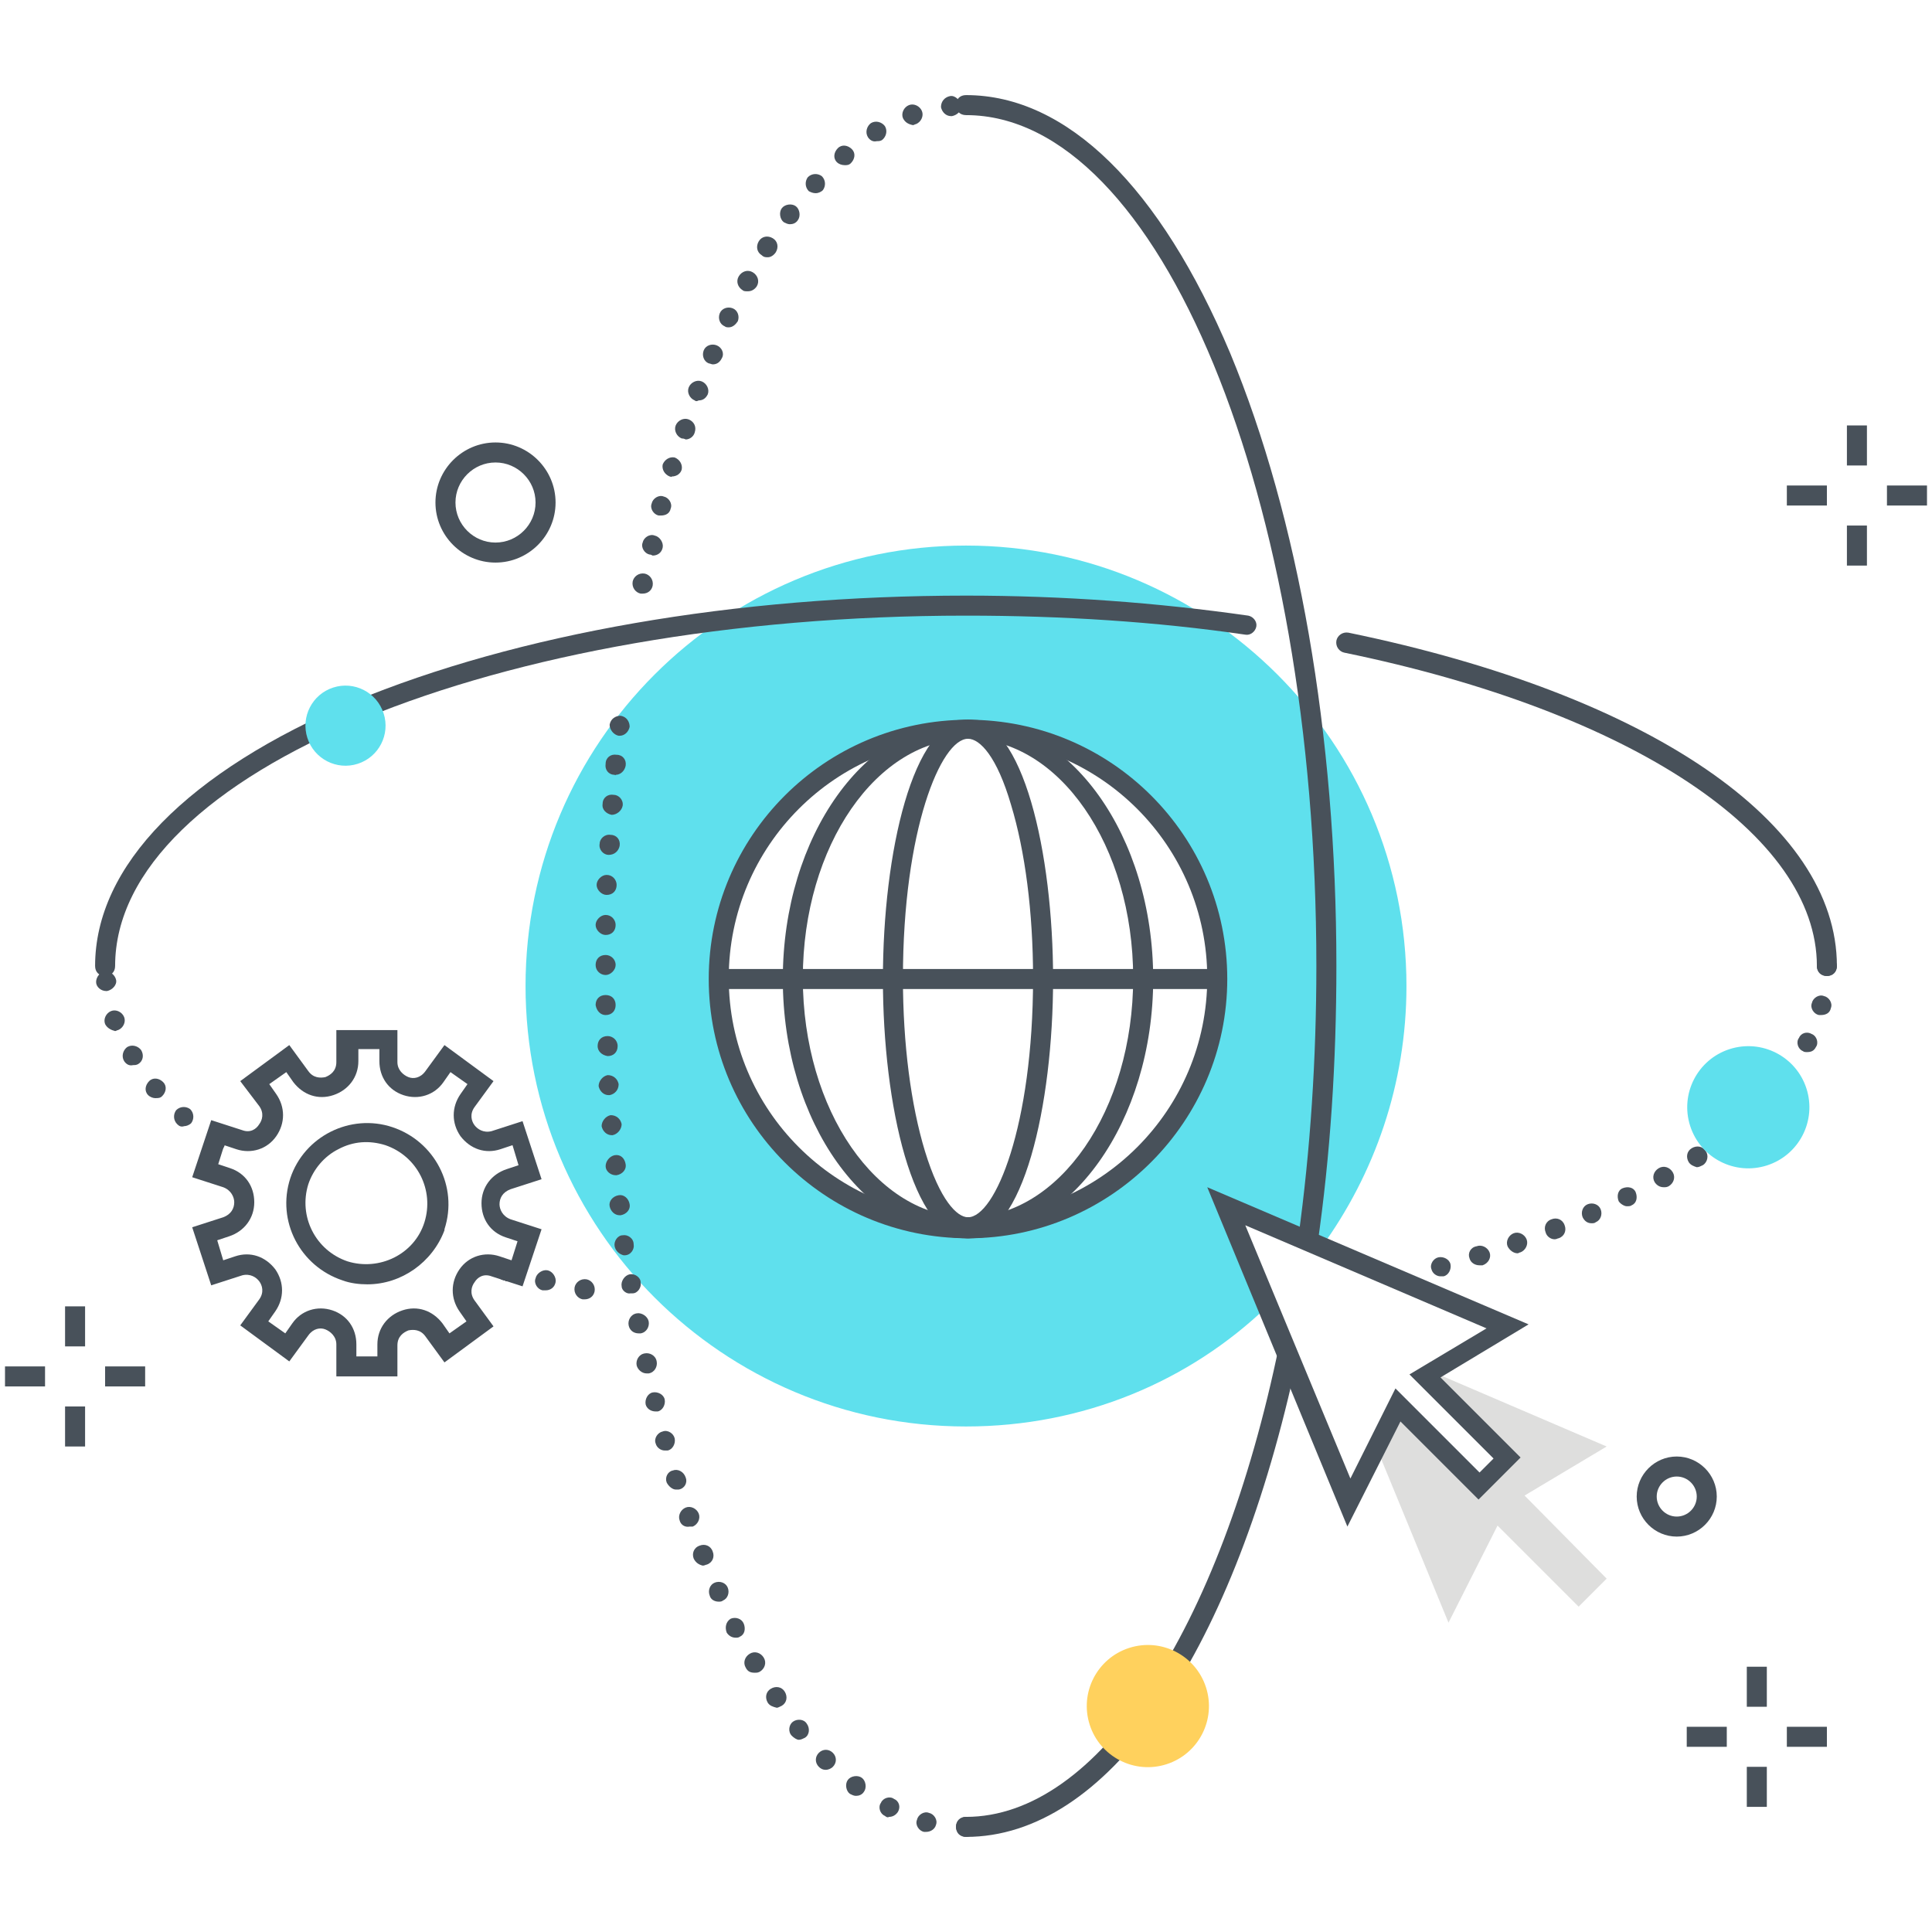 <?xml version="1.0" encoding="utf-8"?>
<!-- Generator: Adobe Illustrator 19.2.1, SVG Export Plug-In . SVG Version: 6.00 Build 0)  -->
<svg version="1.1" id="Layer_1" xmlns="http://www.w3.org/2000/svg" xmlns:xlink="http://www.w3.org/1999/xlink" x="0px" y="0px"
	 viewBox="0 0 193 193" style="enable-background:new 0 0 193 193;" xml:space="preserve">
<style type="text/css">
	.st0{clip-path:url(#SVGID_2_);}
	.st1{fill:#48515A;}
	.st2{fill:#5FE0ED;}
	.st3{fill:#FFD15D;}
	.st4{fill:#DEDEDD;}
	.st5{fill:#475059;}
</style>
<g>
	<defs>
		<rect id="SVGID_1_" width="193" height="193"/>
	</defs>
	<clipPath id="SVGID_2_">
		<use xlink:href="#SVGID_1_"  style="overflow:visible;"/>
	</clipPath>
	<g class="st0">
		<g>
			<g>
				<path class="st1" d="M58.2,129.8c-0.5-0.1-0.9-0.6-0.8-1.2l0,0c0.1-0.5,0.6-0.9,1.2-0.8l0,0c0.5,0.1,0.9,0.6,0.8,1.2l0,0
					c-0.1,0.5-0.5,0.8-1,0.8l0,0C58.3,129.8,58.2,129.8,58.2,129.8z M54.2,128.9c-0.5-0.1-0.9-0.7-0.7-1.2l0,0
					c0.1-0.5,0.7-0.9,1.2-0.8l0,0c0.5,0.1,0.9,0.7,0.8,1.2l0,0c-0.1,0.5-0.5,0.8-1,0.8l0,0C54.4,128.9,54.3,128.9,54.2,128.9z
					 M50.3,127.9C50.3,127.9,50.3,127.9,50.3,127.9L50.3,127.9c-0.5-0.1-0.9-0.7-0.7-1.2l0,0c0.1-0.5,0.7-0.9,1.2-0.7l0,0
					c0.5,0.1,0.9,0.7,0.7,1.2l0,0c-0.1,0.5-0.5,0.8-1,0.8l0,0C50.5,127.9,50.4,127.9,50.3,127.9z M20.9,114.9
					c-0.4-0.3-0.5-1-0.2-1.4l0,0c0.3-0.4,1-0.5,1.4-0.2l0,0c0.5,0.3,0.5,1,0.2,1.4l0,0c-0.2,0.3-0.5,0.4-0.8,0.4l0,0
					C21.3,115.1,21.1,115,20.9,114.9z M17.7,112.3c-0.4-0.4-0.4-1-0.1-1.4l0,0c0.4-0.4,1-0.4,1.4-0.1l0,0c0.4,0.4,0.4,1,0.1,1.4l0,0
					c-0.2,0.2-0.5,0.3-0.7,0.3l0,0C18.1,112.6,17.9,112.5,17.7,112.3z M14.8,109.4c-0.4-0.4-0.3-1,0.1-1.4l0,0
					c0.4-0.4,1-0.3,1.4,0.1h0c0.4,0.4,0.3,1-0.1,1.4l0,0c-0.2,0.2-0.4,0.2-0.7,0.2l0,0C15.3,109.7,15,109.6,14.8,109.4z M12.4,106
					L12.4,106L12.4,106c-0.3-0.5-0.1-1.1,0.3-1.4l0,0c0.5-0.3,1.1-0.1,1.4,0.3l0,0c0.3,0.5,0.2,1.1-0.3,1.4l0,0
					c-0.2,0.1-0.3,0.1-0.5,0.1l0,0C12.9,106.5,12.6,106.3,12.4,106z M10.5,102.3c-0.2-0.5,0.1-1.1,0.6-1.3l0,0
					c0.5-0.2,1.1,0.1,1.3,0.6l0,0c0.2,0.5-0.1,1.1-0.6,1.3l0,0c-0.1,0-0.2,0.1-0.3,0.1l0,0C11.1,102.9,10.7,102.7,10.5,102.3z
					 M9.6,98.1L9.6,98.1L9.6,98.1c0-0.5,0.4-1,0.9-1.1l0,0c0.5,0,1,0.4,1.1,0.9l0,0c0.1,0.5-0.4,1-0.9,1.1l0,0c0,0-0.1,0-0.1,0l0,0
					C10.1,99,9.6,98.6,9.6,98.1z"/>
			</g>
			<g>
				<path class="st1" d="M95.4,132.5c0-0.5,0.4-1,1-1l0,0c0.6,0,1,0.5,1,1l0,0c0,0.6-0.4,1-1,1l0,0C95.9,133.5,95.4,133,95.4,132.5z
					 M99.4,132.5c0-0.5,0.4-1,1-1l0,0c0.6,0,1,0.4,1,1l0,0c0,0.5-0.4,1-1,1l0,0h0l0,0C99.9,133.5,99.4,133,99.4,132.5z M92.4,133.5
					L92.4,133.5L92.4,133.5c-0.6,0-1-0.5-1-1l0,0c0-0.6,0.5-1,1-1l0,0c0.6,0,1,0.5,1,1l0,0C93.4,133,93,133.5,92.4,133.5L92.4,133.5
					L92.4,133.5z M103.4,132.4c0-0.5,0.4-1,1-1l0,0c0.6,0,1,0.4,1,1l0,0c0,0.6-0.4,1-1,1l0,0c0,0,0,0,0,0l0,0
					C103.9,133.3,103.5,132.9,103.4,132.4z M88.4,133.3c-0.5,0-1-0.5-1-1l0,0c0-0.5,0.5-1,1-1l0,0c0.5,0,1,0.5,1,1l0,0
					C89.4,132.9,89,133.3,88.4,133.3L88.4,133.3C88.4,133.3,88.4,133.3,88.4,133.3z M107.4,132.2c0-0.5,0.4-1,0.9-1.1l0,0
					c0.6,0,1,0.4,1.1,0.9l0,0c0,0.6-0.4,1-0.9,1.1l0,0c0,0,0,0-0.1,0l0,0C107.9,133.2,107.5,132.7,107.4,132.2z M84.4,133.1
					c-0.5,0-1-0.5-0.9-1.1l0,0c0-0.6,0.5-1,1.1-0.9l0,0c0.5,0,1,0.5,0.9,1.1l0,0C85.4,132.7,85,133.1,84.4,133.1L84.4,133.1
					C84.4,133.1,84.4,133.1,84.4,133.1z M111.4,132c-0.1-0.6,0.4-1,0.9-1.1l0,0c0.6,0,1,0.4,1.1,0.9l0,0c0,0.6-0.4,1-0.9,1.1l0,0
					c0,0,0,0-0.1,0l0,0C111.9,132.9,111.5,132.5,111.4,132z M80.4,132.9L80.4,132.9L80.4,132.9c-0.6,0-1-0.5-0.9-1.1l0,0
					c0-0.6,0.5-1,1.1-0.9l0,0c0.6,0,1,0.5,0.9,1.1l0,0C81.4,132.5,81,132.9,80.4,132.9L80.4,132.9C80.4,132.9,80.4,132.9,80.4,132.9
					z M115.4,131.6c-0.1-0.6,0.4-1,0.9-1.1l0,0c0.5-0.1,1,0.3,1.1,0.9l0,0c0.1,0.5-0.3,1-0.9,1.1l0,0c0,0-0.1,0-0.1,0l0,0
					C115.9,132.5,115.5,132.1,115.4,131.6z M76.4,132.5c-0.6-0.1-1-0.5-0.9-1.1l0,0c0-0.6,0.5-1,1.1-0.9l0,0c0.5,0.1,1,0.6,0.9,1.1
					l0,0C77.4,132.1,77,132.5,76.4,132.5L76.4,132.5C76.4,132.5,76.4,132.5,76.4,132.5z M119.4,131.2c-0.1-0.5,0.3-1,0.9-1.1l0,0
					c0.5-0.1,1,0.3,1.1,0.9l0,0c0.1,0.6-0.3,1-0.9,1.1l0,0c0,0-0.1,0-0.1,0l0,0C119.9,132.1,119.4,131.7,119.4,131.2z M72.4,132.1
					c-0.6-0.1-0.9-0.6-0.9-1.1l0,0c0.1-0.6,0.6-0.9,1.1-0.9l0,0c0.6,0.1,0.9,0.6,0.9,1.1l0,0c-0.1,0.5-0.5,0.9-1,0.9l0,0
					C72.4,132.1,72.4,132.1,72.4,132.1z M123.4,130.7c-0.1-0.5,0.3-1.1,0.9-1.1l0,0c0.6-0.1,1.1,0.3,1.1,0.8l0,0
					c0.1,0.5-0.3,1-0.8,1.1l0,0c0,0-0.1,0-0.1,0l0,0C123.9,131.6,123.4,131.2,123.4,130.7z M68.4,131.5c-0.5-0.1-0.9-0.6-0.9-1.1
					l0,0c0.1-0.5,0.6-0.9,1.1-0.9l0,0c0.5,0.1,0.9,0.6,0.9,1.1l0,0c-0.1,0.5-0.5,0.9-1,0.9l0,0C68.5,131.5,68.4,131.5,68.4,131.5z
					 M143,126.8c-0.2-0.5,0.2-1.1,0.7-1.2l0,0c0.5-0.1,1.1,0.2,1.2,0.7l0,0c0.1,0.5-0.2,1.1-0.7,1.2l0,0c-0.1,0-0.2,0-0.3,0l0,0
					C143.5,127.5,143.1,127.2,143,126.8z M146.8,125.7c-0.2-0.5,0.1-1.1,0.7-1.2l0,0c0.5-0.2,1.1,0.1,1.3,0.6l0,0
					c0.2,0.5-0.1,1.1-0.7,1.3l0,0c-0.1,0-0.2,0-0.3,0l0,0C147.3,126.4,146.9,126.1,146.8,125.7z M150.6,124.5
					c-0.2-0.5,0.1-1.1,0.6-1.3l0,0c0.5-0.2,1.1,0.1,1.3,0.6l0,0c0.2,0.5-0.1,1.1-0.6,1.3l0,0c-0.1,0-0.2,0.1-0.3,0.1l0,0
					C151.2,125.2,150.8,124.9,150.6,124.5z M154.4,123.1c-0.2-0.5,0-1.1,0.6-1.3l0,0c0.5-0.2,1.1,0,1.3,0.6l0,0
					c0.2,0.5,0,1.1-0.6,1.3l0,0c-0.1,0-0.2,0.1-0.4,0.1l0,0C154.9,123.8,154.5,123.5,154.4,123.1z M158.1,121.6
					c-0.2-0.5,0-1.1,0.5-1.3l0,0c0.5-0.2,1.1,0,1.3,0.5l0,0c0.2,0.5,0,1.1-0.5,1.3l0,0l0,0l0,0c-0.1,0.1-0.3,0.1-0.4,0.1l0,0
					C158.6,122.2,158.3,122,158.1,121.6z M161.7,120c-0.2-0.5-0.1-1.1,0.4-1.3l0,0c0.5-0.2,1.1-0.1,1.3,0.4l0,0
					c0.2,0.5,0.1,1.1-0.4,1.3l0,0c-0.1,0.1-0.3,0.1-0.5,0.1l0,0C162.3,120.5,161.9,120.3,161.7,120z M165.3,118.1
					c-0.3-0.5-0.1-1.1,0.4-1.4l0,0c0.5-0.3,1.1-0.1,1.4,0.4l0,0c0.3,0.5,0.1,1.1-0.4,1.4l0,0c-0.2,0.1-0.3,0.1-0.5,0.1l0,0
					C165.8,118.6,165.5,118.4,165.3,118.1z M168.7,116.1c-0.3-0.5-0.2-1.1,0.3-1.4l0,0c0.5-0.3,1.1-0.2,1.4,0.3l0,0
					c0.3,0.4,0.2,1.1-0.3,1.4l0,0c-0.2,0.1-0.4,0.2-0.6,0.2l0,0C169.2,116.5,168.9,116.4,168.7,116.1z M172,113.8
					c-0.4-0.4-0.3-1.1,0.1-1.4l0,0c0.4-0.3,1.1-0.3,1.4,0.2l0,0c0.3,0.4,0.3,1.1-0.2,1.4l0,0c-0.2,0.1-0.4,0.2-0.6,0.2l0,0
					C172.5,114.1,172.2,114,172,113.8z M175.1,111.2c-0.4-0.4-0.4-1,0-1.4l0,0c0.4-0.4,1-0.4,1.4,0l0,0c0.4,0.4,0.4,1,0,1.4l0,0
					c-0.2,0.2-0.5,0.3-0.7,0.3l0,0C175.5,111.5,175.2,111.4,175.1,111.2z M177.8,108.3c-0.4-0.3-0.5-1-0.2-1.4l0,0
					c0.3-0.4,1-0.5,1.4-0.2l0,0c0.4,0.3,0.5,1,0.2,1.4l0,0c-0.2,0.3-0.5,0.4-0.8,0.4l0,0C178.2,108.5,178,108.4,177.8,108.3z
					 M180.1,105c-0.5-0.2-0.7-0.9-0.4-1.3l0,0c0.2-0.5,0.8-0.7,1.3-0.4l0,0c0.5,0.2,0.7,0.9,0.4,1.3l0,0c-0.2,0.4-0.5,0.5-0.9,0.5
					l0,0C180.4,105.1,180.2,105.1,180.1,105z M181.7,101.4c-0.5-0.1-0.9-0.7-0.7-1.2l0,0c0.1-0.5,0.7-0.9,1.2-0.7l0,0
					c0.5,0.1,0.9,0.7,0.7,1.2l0,0c0,0,0,0,0,0l0,0c-0.1,0.5-0.5,0.7-1,0.7l0,0C181.9,101.4,181.8,101.4,181.7,101.4z M181.5,96.5
					c0-0.5,0.4-1,1-1l0,0c0.5,0,1,0.5,1,1l0,0c0,0.6-0.5,1-1,1l0,0C182,97.5,181.5,97.1,181.5,96.5z"/>
			</g>
		</g>
		<path class="st1" d="M128,133.9c-0.1,0.1-0.2,0.2-0.2,0.4c-5.9,28.7-18.2,47.2-31.3,47.2c-0.6,0-1,0.4-1,1c0,0.6,0.4,1,1,1
			c14,0,26.4-17.8,32.8-46.5L128,133.9z"/>
		<g>
			<g>
				<g>
					<path class="st2" d="M140.5,98.5c0-24.3-19.7-44-44-44c-24.3,0-44,19.7-44,44c0,24.3,19.7,44,44,44c11.7,0,22.3-4.5,30.1-12
						l-4.1-10l9.5,4.1C137.3,117.3,140.5,108.3,140.5,98.5z M96.7,122.7c-13.8,0-24.9-11.2-24.9-24.9C71.8,84,83,72.8,96.7,72.8
						c13.8,0,24.9,11.2,24.9,24.9C121.6,111.5,110.5,122.7,96.7,122.7z"/>
					<path class="st1" d="M96.7,123.7c-14.3,0-25.9-11.6-25.9-25.9c0-14.3,11.6-25.9,25.9-25.9c14.3,0,25.9,11.6,25.9,25.9
						C122.6,112,111,123.7,96.7,123.7z M96.7,73.8c-13.2,0-23.9,10.7-23.9,23.9s10.7,23.9,23.9,23.9s23.9-10.7,23.9-23.9
						S109.9,73.8,96.7,73.8z"/>
				</g>
				<g>
					<path class="st1" d="M96.7,123.7c-5.5,0-8.5-13.3-8.5-25.9s3-25.9,8.5-25.9c5.5,0,8.5,13.3,8.5,25.9S102.2,123.7,96.7,123.7z
						 M96.7,73.8c-2.7,0-6.5,9.1-6.5,23.9c0,6.6,0.8,12.7,2.2,17.3c1.5,4.9,3.2,6.6,4.3,6.6c2.7,0,6.5-9.1,6.5-23.9
						c0-6.6-0.8-12.7-2.2-17.3C99.6,75.6,97.9,73.8,96.7,73.8z"/>
				</g>
				<g>
					<rect x="71.8" y="96.8" class="st1" width="49.8" height="2"/>
				</g>
				<g>
					<path class="st1" d="M96.7,123.7c-10.2,0-18.5-11.6-18.5-25.9c0-14.3,8.3-25.9,18.5-25.9s18.5,11.6,18.5,25.9
						C115.2,112,106.9,123.7,96.7,123.7z M96.7,73.8c-9.1,0-16.5,10.7-16.5,23.9s7.4,23.9,16.5,23.9c9.1,0,16.5-10.7,16.5-23.9
						S105.8,73.8,96.7,73.8z"/>
				</g>
			</g>
			<g>
				<path class="st1" d="M49.5,56.2c-3.3,0-6-2.7-6-6c0-3.3,2.7-6,6-6s6,2.7,6,6C55.5,53.5,52.8,56.2,49.5,56.2z M49.5,46.2
					c-2.2,0-4,1.8-4,4c0,2.2,1.8,4,4,4s4-1.8,4-4C53.5,48,51.7,46.2,49.5,46.2z"/>
			</g>
			<g>
				<path class="st1" d="M167.5,153.5c-2.2,0-4-1.8-4-4s1.8-4,4-4c2.2,0,4,1.8,4,4S169.7,153.5,167.5,153.5z M167.5,147.5
					c-1.1,0-2,0.9-2,2c0,1.1,0.9,2,2,2c1.1,0,2-0.9,2-2C169.5,148.4,168.6,147.5,167.5,147.5z"/>
			</g>
			<g>
				<path class="st1" d="M10.5,97.5c-0.6,0-1-0.4-1-1c0-10,9.2-19.4,25.8-26.4c16.4-6.8,38.1-10.6,61.2-10.6c9.7,0,19.1,0.7,28.2,2
					c0.5,0.1,0.9,0.6,0.8,1.1c-0.1,0.5-0.6,0.9-1.1,0.8c-8.9-1.3-18.3-1.9-27.9-1.9c-46.9,0-85,15.7-85,35
					C11.5,97.1,11.1,97.5,10.5,97.5z"/>
			</g>
			<g>
				<path class="st1" d="M182.5,97.5c-0.6,0-1-0.4-1-1c0-13.1-18.5-25.4-47.2-31.3c-0.5-0.1-0.9-0.6-0.8-1.2
					c0.1-0.5,0.6-0.9,1.2-0.8c30.1,6.2,48.8,19,48.8,33.3C183.5,97.1,183.1,97.5,182.5,97.5z"/>
			</g>
			<g>
				<g>
					<path class="st1" d="M95.5,182.5c0-0.5,0.4-1,1-1l0,0c0.5,0,1,0.5,1,1l0,0c0,0.6-0.5,1-1,1l0,0C96,183.5,95.5,183,95.5,182.5z
						 M92.3,183c-0.5-0.1-0.9-0.7-0.7-1.2l0,0c0.1-0.5,0.7-0.9,1.2-0.7l0,0c0.5,0.1,0.9,0.7,0.7,1.2l0,0c-0.1,0.4-0.5,0.7-1,0.7l0,0
						C92.5,183,92.4,183,92.3,183z M88.4,181.4c-0.5-0.2-0.7-0.9-0.4-1.3l0,0c0.2-0.5,0.9-0.7,1.3-0.4l0,0c0.5,0.2,0.7,0.8,0.4,1.3
						l0,0c-0.2,0.3-0.5,0.5-0.9,0.5l0,0C88.7,181.6,88.5,181.5,88.4,181.4z M84.9,179.2c-0.4-0.3-0.5-1-0.2-1.4l0,0
						c0.3-0.4,1-0.5,1.4-0.2l0,0c0.4,0.3,0.5,1,0.2,1.4l0,0c-0.2,0.3-0.5,0.4-0.8,0.4l0,0C85.3,179.4,85.1,179.3,84.9,179.2z
						 M81.8,176.5c-0.4-0.4-0.4-1,0-1.4l0,0c0.4-0.4,1-0.4,1.4,0l0,0c0.4,0.4,0.4,1,0,1.4l0,0c-0.2,0.2-0.5,0.3-0.7,0.3l0,0
						C82.2,176.8,82,176.7,81.8,176.5z M79.1,173.4c-0.4-0.4-0.3-1.1,0.1-1.4l0,0c0.4-0.3,1.1-0.3,1.4,0.2l0,0
						c0.3,0.4,0.3,1.1-0.2,1.4l0,0c-0.2,0.1-0.4,0.2-0.6,0.2l0,0C79.6,173.8,79.3,173.6,79.1,173.4z M76.7,170.1
						c-0.3-0.5-0.2-1.1,0.3-1.4l0,0c0.5-0.3,1.1-0.2,1.4,0.3l0,0c0.3,0.5,0.2,1.1-0.3,1.4l0,0c-0.2,0.1-0.4,0.2-0.5,0.2l0,0
						C77.2,170.5,76.9,170.4,76.7,170.1z M74.5,166.6L74.5,166.6L74.5,166.6c-0.3-0.5-0.1-1.1,0.4-1.4l0,0c0.5-0.3,1.1-0.1,1.4,0.4
						l0,0c0.3,0.5,0.1,1.1-0.4,1.4l0,0c-0.2,0.1-0.3,0.1-0.5,0.1l0,0C75,167.1,74.7,167,74.5,166.6z M72.6,163.1
						c-0.2-0.5-0.1-1.1,0.4-1.4l0,0c0.5-0.2,1.1,0,1.3,0.5l0,0c0.2,0.5,0.1,1.1-0.4,1.3l0,0c-0.1,0.1-0.3,0.1-0.4,0.1l0,0
						C73.1,163.6,72.8,163.4,72.6,163.1z M70.9,159.4c-0.2-0.5,0-1.1,0.5-1.3l0,0c0.5-0.2,1.1,0,1.3,0.5l0,0c0.2,0.5,0,1.1-0.5,1.3
						l0,0c-0.1,0.1-0.3,0.1-0.4,0.1l0,0C71.4,160,71,159.8,70.9,159.4z M69.3,155.7L69.3,155.7L69.3,155.7c-0.2-0.5,0-1.1,0.6-1.3
						l0,0c0.5-0.2,1.1,0,1.3,0.6l0,0c0.2,0.5,0,1.1-0.6,1.3l0,0c-0.1,0-0.2,0.1-0.4,0.1l0,0C69.8,156.3,69.5,156.1,69.3,155.7z
						 M67.9,151.9c-0.2-0.5,0.1-1.1,0.6-1.3l0,0c0.5-0.2,1.1,0.1,1.3,0.6l0,0c0.2,0.5-0.1,1.1-0.6,1.3l0,0c-0.1,0-0.2,0-0.3,0l0,0
						C68.4,152.6,68,152.3,67.9,151.9z M66.6,148.1c-0.2-0.5,0.1-1.1,0.6-1.2l0,0c0.5-0.2,1.1,0.1,1.3,0.7l0,0
						c0.2,0.5-0.1,1.1-0.7,1.2l0,0c-0.1,0-0.2,0-0.3,0l0,0C67.2,148.8,66.8,148.5,66.6,148.1z M65.5,144.2L65.5,144.2L65.5,144.2
						c-0.2-0.5,0.2-1.1,0.7-1.2l0,0c0.5-0.2,1.1,0.2,1.2,0.7l0,0c0.1,0.5-0.2,1.1-0.7,1.2l0,0c-0.1,0-0.2,0-0.3,0l0,0
						C66,144.9,65.6,144.6,65.5,144.2z M64.5,140.3c-0.1-0.5,0.2-1.1,0.7-1.2l0,0c0.5-0.1,1.1,0.2,1.2,0.7l0,0
						c0.1,0.5-0.2,1.1-0.7,1.2l0,0c-0.1,0-0.2,0-0.2,0l0,0C65,141,64.6,140.7,64.5,140.3z M63.6,136.4c-0.1-0.5,0.2-1.1,0.8-1.2l0,0
						c0.5-0.1,1.1,0.2,1.2,0.8l0,0c0.1,0.5-0.2,1.1-0.8,1.2l0,0c-0.1,0-0.1,0-0.2,0l0,0C64.1,137.2,63.7,136.8,63.6,136.4z
						 M62.8,132.4c-0.1-0.5,0.2-1.1,0.8-1.2l0,0c0.5-0.1,1.1,0.3,1.2,0.8l0,0c0.1,0.5-0.2,1.1-0.8,1.2l0,0c-0.1,0-0.1,0-0.2,0l0,0
						C63.3,133.2,62.9,132.9,62.8,132.4z M62.1,128.5L62.1,128.5L62.1,128.5c-0.1-0.5,0.3-1.1,0.8-1.2l0,0c0.5-0.1,1.1,0.3,1.1,0.8
						l0,0c0.1,0.5-0.3,1.1-0.8,1.1l0,0c0,0-0.1,0-0.2,0l0,0C62.6,129.3,62.1,128.9,62.1,128.5z M61.4,124.5
						c-0.1-0.5,0.3-1.1,0.8-1.1l0,0c0.5-0.1,1.1,0.3,1.1,0.9l0,0c0.1,0.5-0.3,1.1-0.9,1.1l0,0c-0.1,0-0.1,0-0.1,0l0,0
						C61.9,125.3,61.5,125,61.4,124.5z M60.9,120.5c-0.1-0.5,0.3-1,0.9-1.1l0,0c0.5-0.1,1,0.3,1.1,0.9l0,0c0.1,0.5-0.3,1-0.9,1.1
						l0,0c0,0-0.1,0-0.1,0l0,0C61.4,121.4,61,121,60.9,120.5z M60.5,116.5c0-0.5,0.4-1,0.9-1.1l0,0c0.6-0.1,1,0.3,1.1,0.9l0,0
						c0.1,0.5-0.3,1-0.9,1.1l0,0c0,0-0.1,0-0.1,0l0,0C61,117.4,60.5,117,60.5,116.5z M60.1,112.5c0-0.5,0.4-1,0.9-1.1l0,0
						c0.6,0,1,0.4,1.1,0.9l0,0c0,0.5-0.4,1-0.9,1.1l0,0c0,0-0.1,0-0.1,0l0,0C60.6,113.4,60.2,113,60.1,112.5z M59.8,108.5
						c0-0.5,0.4-1,0.9-1.1l0,0c0.6,0,1,0.4,1.1,0.9l0,0c0,0.6-0.4,1-0.9,1.1l0,0c0,0,0,0-0.1,0l0,0C60.3,109.4,59.9,109,59.8,108.5z
						 M59.7,104.5c0-0.6,0.4-1,1-1l0,0c0.5,0,1,0.4,1,1l0,0c0,0.6-0.4,1-1,1l0,0c0,0,0,0,0,0l0,0C60.1,105.4,59.7,105,59.7,104.5z
						 M59.5,100.4c0-0.6,0.4-1,1-1l0,0c0.6,0,1,0.4,1,1l0,0c0,0.6-0.4,1-1,1l0,0h0l0,0C60,101.4,59.6,101,59.5,100.4z M59.5,96.4
						c0-0.6,0.4-1,1-1l0,0c0.5,0,1,0.4,1,1l0,0c0,0.5-0.5,1-1,1l0,0C60,97.4,59.5,97,59.5,96.4z M60.5,93.4c-0.5,0-1-0.5-1-1l0,0
						c0-0.5,0.5-1,1-1l0,0c0.6,0,1,0.5,1,1l0,0C61.5,93,61.1,93.4,60.5,93.4L60.5,93.4C60.5,93.4,60.5,93.4,60.5,93.4z M60.6,89.4
						c-0.5,0-1-0.5-1-1l0,0c0-0.5,0.5-1,1-1l0,0c0.6,0,1,0.5,1,1l0,0C61.6,89,61.2,89.4,60.6,89.4L60.6,89.4
						C60.6,89.4,60.6,89.4,60.6,89.4z M60.8,85.4c-0.5,0-1-0.5-0.9-1.1l0,0c0-0.5,0.5-1,1.1-0.9l0,0c0.6,0,1,0.5,0.9,1.1l0,0
						C61.8,85,61.4,85.4,60.8,85.4L60.8,85.4C60.8,85.4,60.8,85.4,60.8,85.4z M61.1,81.4c-0.5-0.1-1-0.5-0.9-1.1l0,0l0,0l0,0
						c0-0.6,0.5-1,1.1-0.9l0,0c0.5,0,1,0.5,0.9,1.1l0,0C62.1,81,61.6,81.4,61.1,81.4L61.1,81.4C61.1,81.4,61.1,81.4,61.1,81.4z
						 M61.4,77.4c-0.6,0-1-0.5-0.9-1.1l0,0c0-0.6,0.5-1,1.1-0.9l0,0c0.6,0,1,0.5,0.9,1.1l0,0c-0.1,0.5-0.5,0.9-1,0.9l0,0
						C61.5,77.5,61.4,77.4,61.4,77.4z M61.8,73.5c-0.5-0.1-0.9-0.6-0.9-1.1l0,0c0.1-0.6,0.6-0.9,1.1-0.9l0,0
						c0.6,0.1,0.9,0.6,0.9,1.1l0,0c-0.1,0.5-0.5,0.9-1,0.9l0,0C61.9,73.5,61.8,73.5,61.8,73.5z"/>
				</g>
				<g>
					<path class="st1" d="M64,59.3c-0.5-0.1-0.9-0.6-0.8-1.2l0,0c0,0,0,0,0,0l0,0c0.1-0.5,0.6-0.9,1.2-0.8l0,0
						c0.5,0.1,0.9,0.6,0.8,1.2l0,0c-0.1,0.5-0.5,0.8-1,0.8l0,0C64.2,59.3,64.1,59.3,64,59.3z M64.9,55.4c-0.5-0.1-0.9-0.7-0.7-1.2
						l0,0c0.1-0.5,0.7-0.9,1.2-0.7l0,0c0.5,0.1,0.9,0.7,0.8,1.2l0,0c-0.1,0.5-0.5,0.8-1,0.8l0,0C65,55.4,65,55.4,64.9,55.4z
						 M65.8,51.5c-0.5-0.1-0.9-0.7-0.7-1.2l0,0c0.1-0.5,0.7-0.9,1.2-0.7l0,0c0.5,0.1,0.9,0.7,0.7,1.2l0,0c-0.1,0.5-0.5,0.7-1,0.7
						l0,0C66,51.5,65.9,51.5,65.8,51.5z M66.9,47.6c-0.5-0.2-0.8-0.7-0.7-1.2l0,0c0.2-0.5,0.7-0.8,1.2-0.7l0,0
						c0.5,0.2,0.8,0.7,0.7,1.2l0,0c-0.1,0.4-0.5,0.7-1,0.7l0,0C67.1,47.7,67,47.6,66.9,47.6z M68.1,43.8c-0.5-0.2-0.8-0.8-0.6-1.3
						l0,0c0.2-0.5,0.8-0.8,1.3-0.6l0,0c0.5,0.2,0.8,0.7,0.6,1.3l0,0c-0.1,0.4-0.5,0.7-0.9,0.7l0,0C68.3,43.8,68.2,43.8,68.1,43.8z
						 M69.4,40c-0.5-0.2-0.8-0.8-0.6-1.3l0,0c0.2-0.5,0.8-0.8,1.3-0.6l0,0c0.5,0.2,0.8,0.8,0.6,1.3l0,0c-0.2,0.4-0.5,0.6-0.9,0.6
						l0,0C69.6,40.1,69.5,40.1,69.4,40z M70.8,36.3c-0.5-0.2-0.7-0.8-0.5-1.3l0,0c0.2-0.5,0.8-0.7,1.3-0.5l0,0
						c0.5,0.2,0.8,0.8,0.5,1.3l0,0c-0.2,0.4-0.5,0.6-0.9,0.6l0,0C71.1,36.4,70.9,36.3,70.8,36.3z M72.4,32.6
						c-0.5-0.2-0.7-0.8-0.5-1.3l0,0c0.2-0.5,0.8-0.7,1.3-0.5l0,0c0.5,0.2,0.7,0.8,0.5,1.3l0,0c-0.2,0.3-0.5,0.6-0.9,0.6l0,0
						C72.7,32.7,72.5,32.7,72.4,32.6z M74.2,29c-0.5-0.3-0.7-0.9-0.4-1.4l0,0c0.3-0.5,0.9-0.7,1.4-0.4l0,0c0.5,0.3,0.7,0.9,0.4,1.4
						l0,0c-0.2,0.3-0.5,0.5-0.9,0.5l0,0C74.5,29.1,74.3,29.1,74.2,29z M76.1,25.5c-0.5-0.3-0.6-0.9-0.3-1.4l0,0
						c0.3-0.5,0.9-0.6,1.4-0.3l0,0c0.5,0.3,0.6,0.9,0.3,1.4l0,0c-0.2,0.3-0.5,0.5-0.8,0.5l0,0C76.5,25.7,76.3,25.7,76.1,25.5z
						 M78.3,22.2c-0.4-0.3-0.5-1-0.2-1.4l0,0l0,0l0,0c0.3-0.4,1-0.5,1.4-0.2l0,0c0.4,0.3,0.5,1,0.2,1.4l0,0
						c-0.2,0.3-0.5,0.4-0.8,0.4l0,0C78.7,22.4,78.5,22.3,78.3,22.2z M80.8,19.1c-0.4-0.4-0.4-1-0.1-1.4l0,0c0.4-0.4,1-0.4,1.4-0.1
						l0,0c0.4,0.4,0.4,1,0.1,1.4l0,0c-0.2,0.2-0.5,0.3-0.7,0.3l0,0C81.2,19.3,81,19.2,80.8,19.1z M83.6,16.2c-0.4-0.4-0.3-1,0.1-1.4
						l0,0c0.4-0.4,1-0.3,1.4,0.1l0,0c0.4,0.4,0.3,1-0.1,1.4l0,0c-0.2,0.2-0.4,0.2-0.6,0.2l0,0C84.1,16.5,83.8,16.4,83.6,16.2z
						 M86.7,13.7c-0.3-0.5-0.1-1.1,0.3-1.4l0,0c0.5-0.3,1.1-0.1,1.4,0.3l0,0c0.3,0.5,0.1,1.1-0.3,1.4l0,0c-0.2,0.1-0.3,0.1-0.5,0.1
						l0,0C87.2,14.2,86.9,14,86.7,13.7z M90.2,11.8c-0.2-0.5,0.1-1.1,0.6-1.3l0,0l0,0l0,0c0.5-0.2,1.1,0.1,1.3,0.6l0,0
						c0.2,0.5-0.1,1.1-0.6,1.3l0,0c-0.1,0-0.2,0.1-0.3,0.1l0,0C90.7,12.4,90.4,12.2,90.2,11.8z M94,10.7c0-0.6,0.4-1,0.9-1.1l0,0
						c0.5-0.1,1,0.4,1.1,0.9l0,0c0.1,0.6-0.4,1-0.9,1.1l0,0c0,0-0.1,0-0.1,0l0,0C94.5,11.6,94.1,11.2,94,10.7z"/>
				</g>
			</g>
			<g>
				
					<ellipse transform="matrix(0.952 -0.307 0.307 0.952 -25.523 58.922)" class="st2" cx="174.6" cy="110.6" rx="6.1" ry="6.1"/>
			</g>
			<g>
				
					<ellipse transform="matrix(0.952 -0.307 0.307 0.952 -46.745 43.392)" class="st3" cx="114.6" cy="170.4" rx="6.1" ry="6.1"/>
			</g>
			<g>
				<ellipse transform="matrix(0.952 -0.307 0.307 0.952 -20.587 14.063)" class="st2" cx="34.5" cy="72.5" rx="4" ry="4"/>
			</g>
			<g>
				<polygon class="st4" points="160.5,144.5 143,137 142.3,137.4 150.5,145.7 147.7,148.5 139.6,140.4 137.5,144.6 144.7,162.1 
					149.6,152.4 157.7,160.5 160.5,157.7 152.3,149.4 				"/>
				<path class="st1" d="M134.6,152.5l-14-33.9l32.1,13.7l-8.8,5.3l8,8l-4.2,4.2l-7.8-7.8L134.6,152.5z M124.4,122.4l10.5,25.3
					l4.5-9l8.4,8.4l1.4-1.4l-8.4-8.4l7.7-4.6L124.4,122.4z"/>
			</g>
			<g>
				<g>
					<g>
						<path class="st5" d="M36.7,128.3c-0.8,0-1.7-0.1-2.5-0.4c-4.2-1.4-6.6-5.9-5.2-10.2v0c0,0,0,0,0,0c0,0,0,0,0,0l0,0
							c1.4-4.2,6-6.5,10.2-5.1c4.2,1.4,6.6,5.9,5.2,10.2h0h0c0,0,0,0,0,0l0,0c0,0,0,0,0,0c0,0,0,0,0,0.1h0
							C43.2,126.1,40.1,128.3,36.7,128.3z M30.8,118.3c-1,3.2,0.7,6.6,3.9,7.7c3.2,1,6.7-0.7,7.7-3.9c1-3.2-0.7-6.6-3.9-7.7
							c-1.6-0.5-3.2-0.4-4.7,0.4C32.4,115.5,31.3,116.8,30.8,118.3z"/>
					</g>
					<g>
						<path class="st5" d="M39.7,137.5l-6.1,0l0-3.2c0-0.8-0.6-1.3-1.1-1.5c-0.5-0.2-1.2-0.1-1.7,0.6l-1.9,2.6l-4.9-3.6l1.9-2.6
							c0.5-0.7,0.3-1.4,0-1.8c-0.3-0.4-0.9-0.8-1.7-0.6l-3.1,1l-1.9-5.8l3.1-1c0.8-0.3,1.1-0.9,1.1-1.5c0-0.5-0.3-1.2-1.1-1.5
							l-3.1-1l1.9-5.7l3.1,1c0.8,0.3,1.4-0.1,1.7-0.6c0.3-0.4,0.5-1.1,0-1.8L24,108l4.9-3.6l1.9,2.6c0.5,0.7,1.2,0.7,1.7,0.6
							c0.5-0.2,1.1-0.6,1.1-1.5l0-3.2l6.1,0l0,3.2c0,0.8,0.6,1.3,1.1,1.5c0.5,0.2,1.2,0.1,1.7-0.6l1.9-2.6l4.9,3.6l-1.9,2.6
							c-0.5,0.7-0.3,1.4,0,1.8c0.3,0.4,0.9,0.8,1.7,0.6l3.1-1l1.9,5.8l-3.1,1c-0.8,0.3-1.1,0.9-1.1,1.5c0,0.5,0.3,1.2,1.1,1.5l3.1,1
							l-1.9,5.7l-3.1-1c-0.8-0.3-1.4,0.1-1.7,0.6c-0.3,0.4-0.5,1.1,0,1.8l1.9,2.6l-4.9,3.6l-1.9-2.6c-0.5-0.7-1.2-0.7-1.7-0.6
							c-0.5,0.2-1.1,0.6-1.1,1.5L39.7,137.5z M35.6,135.5l2.1,0l0-1.2c0-1.6,1-2.9,2.5-3.4c1.5-0.5,3,0,4,1.3l0.7,1l1.7-1.2l-0.7-1
							c-0.9-1.3-0.9-2.9,0-4.2c0.9-1.3,2.5-1.8,4-1.3l1.2,0.4l0.6-1.9l-1.2-0.4c-1.5-0.5-2.4-1.8-2.4-3.4c0-1.6,1-2.9,2.5-3.4
							l1.2-0.4l-0.6-2l-1.2,0.4c-1.5,0.5-3,0-4-1.3c-0.9-1.3-0.9-2.9,0-4.2l0.7-1l-1.7-1.2l-0.7,1c-0.9,1.3-2.5,1.8-4,1.3
							c-1.5-0.5-2.4-1.8-2.4-3.4l0-1.2l-2.1,0l0,1.2c0,1.6-1,2.9-2.5,3.4c-1.5,0.5-3,0-4-1.3l-0.7-1l-1.7,1.2l0.7,1
							c0.9,1.3,0.9,2.9,0,4.2c-0.9,1.3-2.5,1.8-4,1.3l-1.2-0.4l-0.6,1.9l1.2,0.4c1.5,0.5,2.4,1.8,2.4,3.4c0,1.6-1,2.9-2.5,3.4
							l-1.2,0.4l0.6,2l1.2-0.4c1.5-0.5,3,0,4,1.3c0.9,1.3,0.9,2.9,0,4.2l-0.7,1l1.7,1.2l0.7-1c0.9-1.3,2.5-1.8,4-1.3
							c1.5,0.5,2.4,1.8,2.4,3.4L35.6,135.5z"/>
					</g>
				</g>
			</g>
			<g>
				<g>
					<g>
						<rect x="184.5" y="42.5" class="st1" width="2" height="4"/>
					</g>
					<g>
						<rect x="184.5" y="52.5" class="st1" width="2" height="4"/>
					</g>
				</g>
				<g>
					<g>
						<rect x="188.5" y="48.5" class="st1" width="4" height="2"/>
					</g>
					<g>
						<rect x="178.5" y="48.5" class="st1" width="4" height="2"/>
					</g>
				</g>
			</g>
			<g>
				<g>
					<g>
						<rect x="6.5" y="130.5" class="st1" width="2" height="4"/>
					</g>
					<g>
						<rect x="6.5" y="140.5" class="st1" width="2" height="4"/>
					</g>
				</g>
				<g>
					<g>
						<rect x="10.5" y="136.5" class="st1" width="4" height="2"/>
					</g>
					<g>
						<rect x="0.5" y="136.5" class="st1" width="4" height="2"/>
					</g>
				</g>
			</g>
			<g>
				<g>
					<g>
						<rect x="174.5" y="166.5" class="st1" width="2" height="4"/>
					</g>
					<g>
						<rect x="174.5" y="176.5" class="st1" width="2" height="4"/>
					</g>
				</g>
				<g>
					<g>
						<rect x="178.5" y="172.5" class="st1" width="4" height="2"/>
					</g>
					<g>
						<rect x="168.5" y="172.5" class="st1" width="4" height="2"/>
					</g>
				</g>
			</g>
		</g>
		<path class="st1" d="M129.7,123.6l1.9,0.8c1.3-9,1.9-18.3,1.9-27.9c0-23.1-3.8-44.8-10.6-61.2c-7-16.6-16.3-25.8-26.4-25.8
			c-0.6,0-1,0.4-1,1c0,0.6,0.4,1,1,1c19.3,0,35,38.1,35,85C131.5,105.8,130.9,114.9,129.7,123.6z"/>
	</g>
</g>
</svg>
